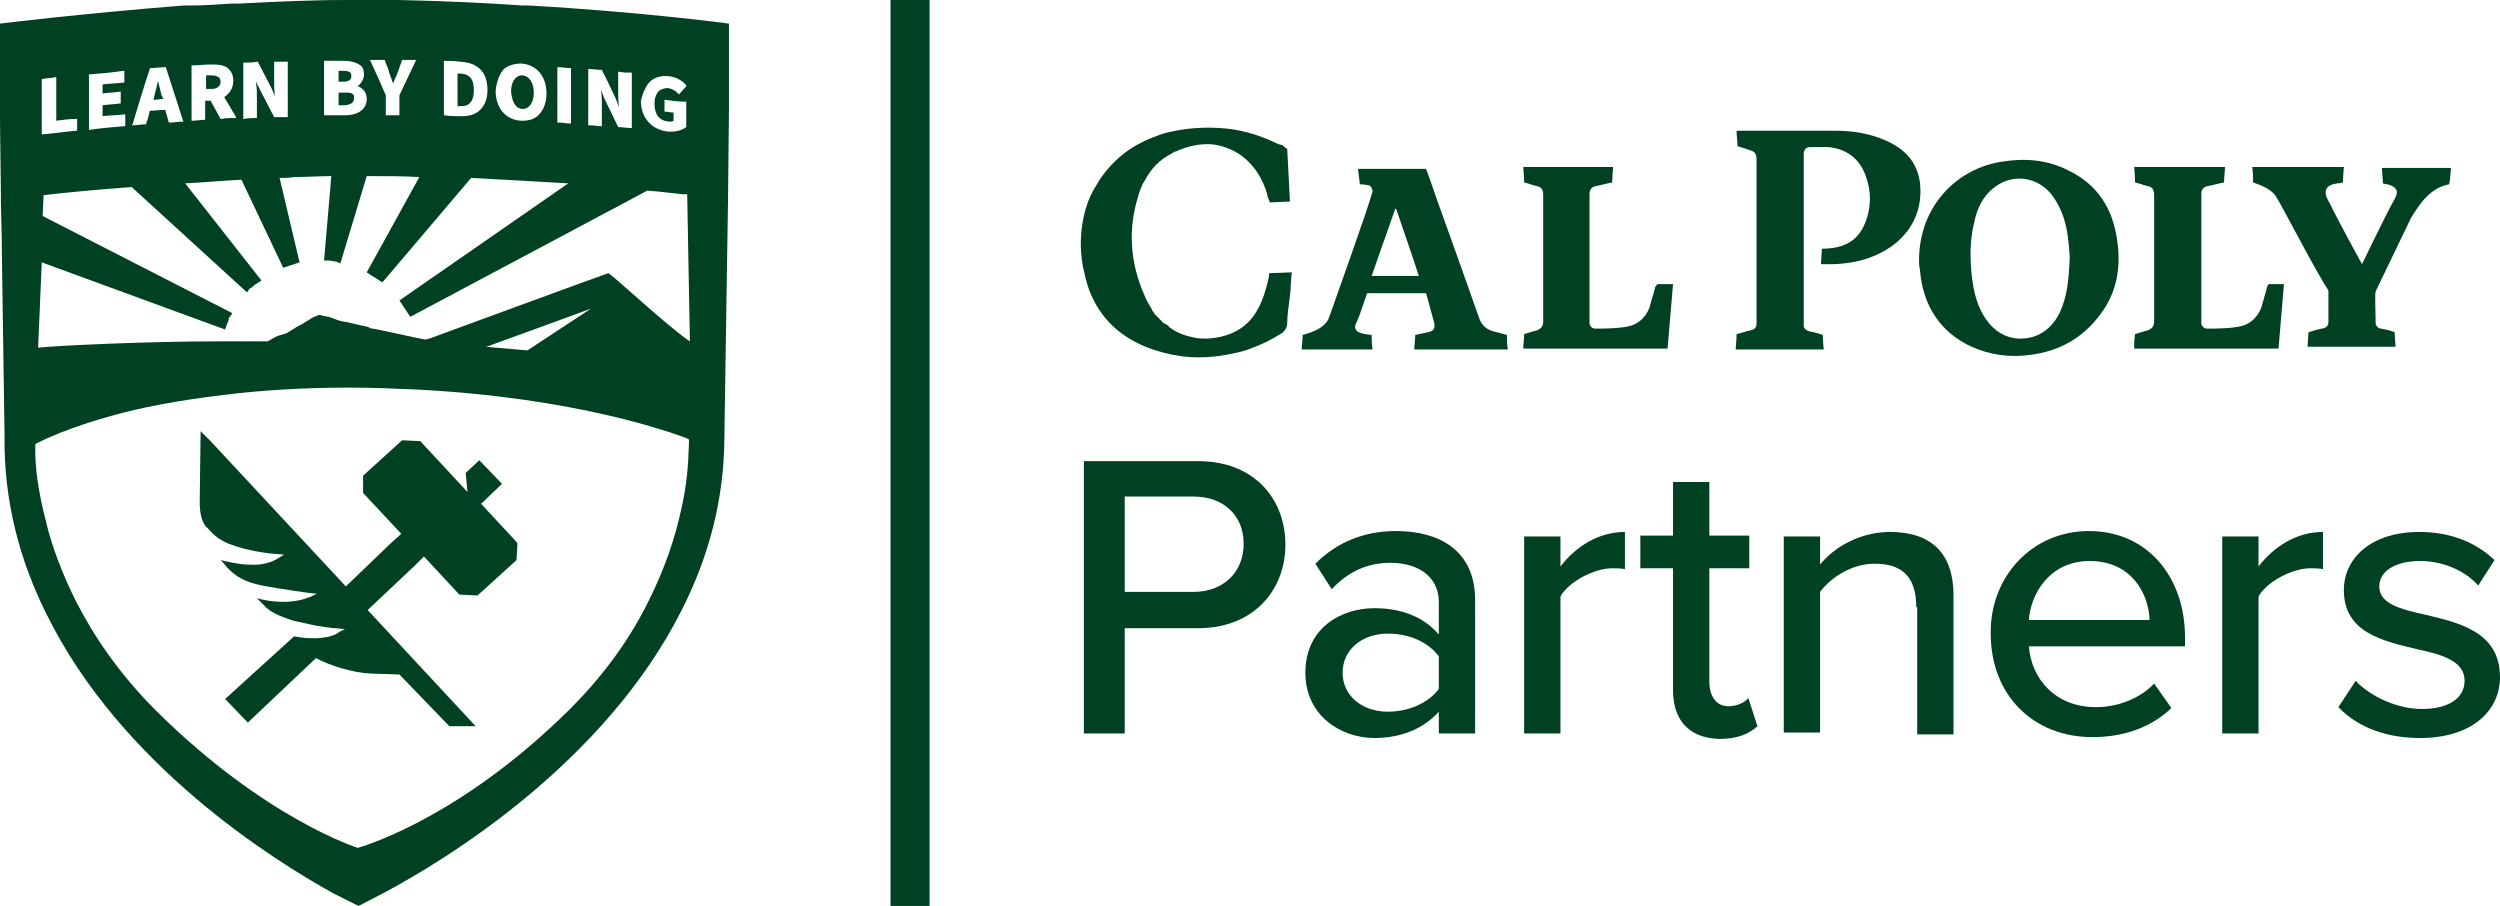 <?xml version="1.0" encoding="UTF-8"?> <svg xmlns="http://www.w3.org/2000/svg" xmlns:xlink="http://www.w3.org/1999/xlink" version="1.1" x="0px" y="0px" viewBox="0 0 275.4 99.8" style="enable-background:new 0 0 275.4 99.8;" xml:space="preserve"> <style type="text/css"> .st0{fill:#004023;} </style> <g id="labels-OFF"> </g> <g id="live_text"> </g> <g id="notes"> <g> <path class="st0" d="M56.9,59.7L53,55.5l2.3-2.2l-2.5-2.6l-1.5,1.4l0.2,2.1l-5.2-5.6l-2-0.1l-4.3,3.9L40,54.3l4.2,4.5L44,59 l-0.8,0.7l-5.1,4.9l-14.9-16l-1.1-1.1L22,55.3c0,1.2,0.2,2,0.6,2.6c0.1,0.1,0.1,0.2,0.2,0.2c0.6,0.7,1.2,1.3,2.4,1.8 c2.3,0.9,4.9,1.1,4.9,1.1l1.2,0.1l-1,0.6c0,0-0.1,0-0.2,0.1c-0.3,0.1-1.2,0.5-2.6,0.4c-0.9,0-2-0.2-3.2-0.5 c0.2,0.2,0.5,0.5,0.7,0.8c0.1,0.1,0.1,0.1,0.2,0.2c1.2,1.2,2.5,1.6,4.2,1.9c1.6,0.3,4.5,0.7,4.5,0.7l1,0.1l-0.8,0.4l-0.1,0 c0,0-1,0.5-2.8,0.5c-1.2,0-2.2-0.2-2.9-0.4l0.6,0.6l0.2,0.2c0.6,0.7,1.7,1.2,3.3,1.7c0.5,0.1,0.9,0.2,1.4,0.3 c1.6,0.4,3.1,0.5,3.1,0.5l1.1,0.1l-0.6,0.3l-0.3,0.2c-0.1,0.1-1.2,0.6-3,0.5c-0.5,0-1.1-0.1-1.7-0.2c0,0,0,0,0,0l0,0L24.8,77 l2.5,2.6l7.5-7.1c1.5,0.8,4,1.6,6,1.7l3.2,0.1l5.5,5.7l2.9,0L40.5,67.2l5.2-4.9l0.7-0.7l0.2-0.2l0.1-0.1l3.9,4.2l2,0.1l4.3-3.9 l0.1-1.8L56.9,59.7z"></path> <path class="st0" d="M38.7,8.4c0-0.2,0-0.3-0.1-0.4c-0.1-0.1-0.4-0.2-0.7-0.2h0l-0.6,0V9l0.5,0C38.4,9,38.7,8.8,38.7,8.4"></path> <path class="st0" d="M24.3,9c0-0.2-0.1-0.4-0.2-0.5c-0.2-0.1-0.4-0.2-0.8-0.2l-0.6,0v1.5l0.6,0C23.9,9.8,24.3,9.5,24.3,9"></path> <path class="st0" d="M39,10.8c0-0.2,0-0.3-0.1-0.4c-0.2-0.2-0.4-0.2-0.9-0.2h0l-0.7,0v1.4l0.7,0C38.7,11.5,39,11.3,39,10.8"></path> <path class="st0" d="M57.6,12c0.3,0,0.5-0.1,0.7-0.3c0.3-0.3,0.5-0.8,0.5-1.5c0-1.1-0.5-1.8-1.2-1.9c0,0,0,0-0.1,0 c-0.3,0-0.5,0.1-0.7,0.3c-0.3,0.3-0.5,0.8-0.5,1.5C56.4,11.2,56.8,12,57.6,12"></path> <path class="st0" d="M51.8,11.3c0.3-0.3,0.4-0.8,0.4-1.4c0-1.2-0.5-1.8-1.6-1.8l-0.2,0v3.6l0.2,0C51.2,11.7,51.6,11.6,51.8,11.3"></path> <path class="st0" d="M76,37.6C76,37.6,76,37.6,76,37.6C76,37.6,76,37.6,76,37.6c-0.1-0.1-0.2-0.1-0.3-0.2h0 c-2.8-2-8.4-7.3-8.7-7.3c-0.1,0-19.7,7.2-19.7,7.2c0,0-0.3,0.1-0.5,0.1l-1-0.2l-3.7-0.8l-0.5-0.1l-0.5-0.1l-0.2,0L40.5,36 l-0.5-0.1l-1.3-0.3l-0.4-0.1l-0.6-0.1l-0.4-0.1L36.5,35l-0.3-0.1l-0.6-0.1l-0.3-0.1l-0.2,0L34.4,35l-0.3,0.2l-0.5,0.3l-0.3,0.2 l-0.6,0.3l-0.3,0.2l-0.5,0.3l-0.3,0.2L30.6,37l-0.4,0.2l-0.7,0.4c-0.1,0-0.1,0-0.2,0c-0.4,0-0.7,0-1,0c-0.8,0-1.2,0-1.2,0 c-0.9,0-1.8,0-2.7,0c-8.6,0-18.5,0.5-20.2,0.7l0.4-9.4l20.2,7.4c0-0.1,0.1-0.2,0.1-0.3c0-0.1,0.1-0.2,0.1-0.3 c0.1-0.2,0.2-0.4,0.2-0.6c0-0.1,0.1-0.2,0.2-0.3c0.1-0.1,0.1-0.2,0.2-0.3L4.7,23.8l0.1-2.3c2.5-0.3,5.8-0.6,9.7-0.9l12.7,11.6 c0.1-0.1,0.2-0.2,0.2-0.3c0.1-0.1,0.2-0.2,0.3-0.2c0.1-0.1,0.3-0.3,0.5-0.4c0.1-0.1,0.2-0.1,0.3-0.2c0.1-0.1,0.2-0.1,0.3-0.2 l-8.4-10.7c2-0.1,4.1-0.3,6.2-0.4l4.6,9.7c0.1,0,0.2-0.1,0.3-0.1c0.1,0,0.2-0.1,0.3-0.1c0.2-0.1,0.4-0.1,0.6-0.2 c0.1,0,0.2-0.1,0.3-0.1c0.1,0,0.2-0.1,0.3-0.1l-2.2-9.3c0.5,0,1.1,0,1.6-0.1c1.4,0,2.8-0.1,4.1-0.1l-0.8,9.3c0.1,0,0.2,0,0.3,0 c0.1,0,0.2,0,0.3,0c0.2,0,0.4,0.1,0.6,0.1c0.1,0,0.2,0,0.3,0.1c0.1,0,0.2,0.1,0.3,0.1l2.9-9.6h0c2,0,3.9,0,5.8,0.1L40.4,30 c0.1,0.1,0.2,0.1,0.3,0.2c0.1,0.1,0.2,0.1,0.3,0.2c0.2,0.1,0.3,0.2,0.5,0.3c0.1,0.1,0.2,0.1,0.3,0.2c0.1,0.1,0.2,0.1,0.3,0.2l0,0 l0,0c0,0,0,0,0,0l0.2-0.2l9.6-11.3c3.8,0.2,7.4,0.4,10.7,0.6L44,33.1c0.1,0.1,0.1,0.2,0.2,0.3c0.1,0.1,0.1,0.2,0.2,0.3 c0.1,0.1,0.1,0.2,0.2,0.3c0.1,0.1,0.1,0.2,0.2,0.3c0.1,0.1,0.1,0.2,0.2,0.3c0.1,0.1,0.1,0.2,0.2,0.3l26.1-13.9 c1.5,0.1,2.8,0.3,3.9,0.4c0.2,0,0.3,0,0.5,0L76,37.6L76,37.6z M53.5,38.2c0.1,0,0.4-0.1,0.9-0.3c2.8-1,10.7-3.9,10.7-3.9l0,0 c0,0,0,0,0,0l-7,4.6h0h0L53.5,38.2C53.5,38.2,53.5,38.2,53.5,38.2L53.5,38.2z M75.8,51c-0.1,1.4-0.3,3.2-0.8,5.3 c-0.6,2.8-1.7,6.2-3.5,9.8c-1.9,3.9-4.7,8-8.7,12C50.3,90.5,39.4,93.4,39.4,93.4s-10.2-3.2-22.2-15.1c-4-4-6.8-8.1-8.8-12 c-1.6-3.2-2.7-6.2-3.3-8.7c-0.5-1.9-0.8-3.5-1-4.9c-0.3-2.4-0.2-3.8-0.2-3.8s0.1,0,0.2-0.1c0.8-0.4,3.5-1.7,8.2-3 c3.2-0.9,7.3-1.7,12.4-2.3c4-0.5,8.6-0.8,13.8-0.8c2.5,0,4.9,0.1,7.2,0.2c17.9,0.9,28.4,4.8,30,5.4c0.1,0.1,0.2,0.1,0.2,0.1 S75.9,49.2,75.8,51 M4.7,8.7L4.7,8.7c0.5-0.1,1-0.1,1.4-0.2l0.1,0v4.8c0.7-0.1,1.5-0.2,2.2-0.2l0.1,0v1.3l-0.1,0 c-1.2,0.1-2.5,0.3-3.7,0.4l-0.1,0V8.7z M9.8,8.2L9.8,8.2c1.3-0.1,2.5-0.2,3.8-0.4l0.1,0v1.3l-0.1,0c-0.8,0.1-1.5,0.1-2.3,0.2v1 c0.6-0.1,1.3-0.1,1.9-0.2l0.1,0v1.3l-0.1,0c-0.6,0.1-1.3,0.1-1.9,0.2v1.2c0.8-0.1,1.6-0.1,2.4-0.2l0.1,0v1.3l-0.1,0 c-1.2,0.1-2.5,0.2-3.8,0.4l-0.1,0V8.2z M14.6,13.7c0.6-2,1.2-4,1.9-6.1l0-0.1l0.1,0c0.5,0,1.1-0.1,1.6-0.1l0.1,0l0,0.1l1.9,5.9 l-0.1,0c-0.5,0-0.9,0.1-1.4,0.1l-0.1,0l-0.4-1.4c-0.6,0-1.1,0.1-1.7,0.1c-0.1,0.5-0.2,0.9-0.4,1.4l0,0.1l-0.1,0 c-0.5,0-0.9,0.1-1.4,0.1l-0.1,0L14.6,13.7z M21.1,7.2L21.1,7.2c0.8,0,1.5-0.1,2.2-0.1c0.9,0,1.5,0.1,1.9,0.5 c0.3,0.3,0.5,0.7,0.5,1.3c0,0.8-0.4,1.4-1,1.8c0.4,0.7,0.9,1.5,1.3,2.2L26,13l-0.1,0c-0.5,0-1,0-1.5,0.1l-0.1,0l0,0 c-0.4-0.7-0.7-1.3-1.1-2c-0.2,0-0.4,0-0.6,0v2.1l-0.1,0c-0.4,0-0.9,0.1-1.3,0.1l-0.1,0V7.2z M26.9,6.9L26.9,6.9c0.5,0,1,0,1.4-0.1 l0.1,0l0,0c0.5,1,1,1.9,1.5,2.9l0.4,0.9c-0.1-0.6-0.1-1.2-0.1-1.8V6.8l0.1,0c0.4,0,0.8,0,1.3,0l0.1,0v6.1l-0.1,0 c-0.5,0-0.9,0-1.4,0l0,0l0,0c-0.5-1-1-1.9-1.5-2.9L28.2,9c0,0,0,0.1,0,0.1c0.1,0.5,0.1,1.1,0.1,1.7v2.2l-0.1,0 c-0.4,0-0.8,0-1.3,0.1l-0.1,0V6.9z M35.7,6.7L35.7,6.7c0.8,0,1.4,0,2.1,0c0.9,0,1.5,0.2,1.9,0.5c0.3,0.2,0.4,0.6,0.4,1 c0,0.5-0.3,1-0.7,1.3c0.6,0.2,1,0.7,1,1.4c0,1.1-0.9,1.8-2.4,1.8c-0.7,0-1.5,0-2.2,0l-0.1,0V6.7z M40.9,6.6c0.5,0,1,0,1.4,0l0.1,0 l0,0.1c0.2,0.5,0.4,0.9,0.5,1.4c0.1,0.3,0.2,0.5,0.3,0.8l0.1,0.3c0.1-0.2,0.1-0.3,0.2-0.5c0.1-0.2,0.2-0.4,0.3-0.7l0.5-1.4l0.1,0 c0.5,0,0.9,0,1.4,0l0.1,0l-0.1,0.1c-0.6,1.3-1.2,2.5-1.8,3.8v2.2l-0.1,0c-0.4,0-0.9,0-1.3,0l-0.1,0v-2.2C42,9.3,41.4,8,40.8,6.7 l-0.1-0.1L40.9,6.6z M48.9,6.7L48.9,6.7c0.6,0,1.2,0,1.8,0.1c2,0.1,3,1.2,3,3.1c0,1-0.3,1.7-0.8,2.2c-0.5,0.5-1.2,0.7-2,0.7 c-0.1,0-0.1,0-0.2,0c-0.6,0-1.2,0-1.7-0.1l-0.1,0V6.7z M55.5,7.6C56,7.2,56.7,7,57.4,7c1.7,0.1,2.8,1.4,2.8,3.3 c0,1-0.3,1.8-0.9,2.4c-0.4,0.4-1,0.6-1.7,0.6c-0.1,0-0.1,0-0.2,0c-1.7-0.1-2.8-1.4-2.8-3.3C54.7,9,55,8.2,55.5,7.6 M61.4,7.4 L61.4,7.4c0.5,0,1,0.1,1.4,0.1l0.1,0v6.1l-0.1,0c-0.4,0-0.9-0.1-1.3-0.1l-0.1,0V7.4z M64.8,7.6L64.8,7.6c0.5,0,1,0.1,1.5,0.1l0,0 l0,0c0.5,1,1,2,1.5,3.1l0.4,1c0,0,0,0,0,0c-0.1-0.6-0.1-1.2-0.1-1.8V7.9l0.1,0C68.6,8,69.1,8,69.5,8l0.1,0v6.1l-0.1,0 c-0.5,0-0.9-0.1-1.4-0.1l0,0l0,0c-0.5-1-1-2.1-1.5-3.1l-0.4-1c0,0,0,0,0,0.1c0.1,0.5,0.1,1.1,0.1,1.7v2.2l-0.1,0 c-0.4,0-0.8-0.1-1.3-0.1l-0.1,0V7.6z M71.6,9c0.5-0.5,1.3-0.7,2.1-0.6c0.9,0.1,1.6,0.6,1.9,1l0,0.1l-0.8,0.9l-0.1-0.1 c-0.3-0.3-0.6-0.5-1.1-0.6c-0.4,0-0.7,0.1-1,0.3c-0.3,0.3-0.5,0.8-0.5,1.4c0,1.2,0.5,1.9,1.6,2c0.2,0,0.4,0,0.5-0.1v-0.9 c-0.3,0-0.6-0.1-0.9-0.1l-0.1,0V11l0.1,0c0.7,0.1,1.4,0.2,2.2,0.2l0.1,0v2.8l0,0c-0.4,0.3-1,0.5-1.6,0.5c-0.1,0-0.2,0-0.4,0 c-1.8-0.2-3-1.5-3-3.4C70.8,10.3,71.1,9.5,71.6,9 M58.1,0.6c-0.2,0-0.4,0-0.6,0C53.2,0.3,48.6,0.1,43.9,0c-0.1,0-0.2,0-0.4,0 c-0.1,0-0.2,0-0.4,0c-0.8,0-1.7,0-2.5,0c-0.5,0-1.1,0-1.6,0c-0.1,0-0.2,0-0.4,0c-0.1,0-0.2,0-0.4,0c-4.1,0-8.1,0.2-12,0.4 c-0.1,0-0.2,0-0.4,0c-0.1,0-0.2,0-0.4,0c-1.4,0.1-2.9,0.2-4.3,0.2c-0.1,0-0.2,0-0.4,0c-0.1,0-0.2,0-0.4,0C8.9,1.5,0,2.6,0,2.6 v10.6l0.1,8.4l0,0.4l0,0l0,0.4l0.1,4.2l0,0.4l0,0.4L0.5,48c-0.1,7.2,1.7,13.8,4.6,19.6c8.2,16.7,25.1,27.2,31.6,30.8l2.8,1.4 l2.7-1.4c6.8-3.6,24.4-14.3,32.9-31.2c2.9-5.7,4.7-12.1,4.7-19.2l0.4-26.1l0.1-9.7V2.6C80.3,2.6,70.7,1.3,58.1,0.6"></path> <path class="st0" d="M17.8,10.5c-0.1-0.4-0.2-0.8-0.3-1.2c0-0.1-0.1-0.3-0.1-0.4c-0.1,0.6-0.3,1.2-0.4,1.7c0,0.1-0.1,0.3-0.1,0.4 c0.4,0,0.7-0.1,1.1-0.1L17.8,10.5z"></path> </g> <g> <g> <path class="st0" d="M193.6,33.2v2.6c0,0,0,0,0,0C193.6,34.8,193.6,34,193.6,33.2"></path> </g> <path class="st0" d="M233.2,26.3c-0.5-3.4-2.2-6-5.3-7.5c-2.3-1.2-4.8-1.4-7.3-1c-4.9,0.7-9.2,4.8-9.2,10.9c0,0.3,0,0.6,0.1,1 c0.3,3.9,2.2,6.9,5.7,8.5c2,0.9,4.2,1.2,6.4,0.9c3.2-0.4,5.8-1.8,7.8-4.5C233.2,32.2,233.7,29.4,233.2,26.3 M227.2,33.7 c-0.8,2.3-2.5,3.6-4.6,3.6c-1.6,0-2.9-0.8-3.8-2.1c-1-1.4-1.4-3.1-1.6-4.9c-0.2-2-0.2-3.9,0.3-5.9c0.3-1.4,0.9-2.7,2-3.6 c2.1-1.8,5.1-1.4,6.7,0.9c0.9,1.3,1.4,2.8,1.6,4.4c0.1,0.9,0.2,1.8,0.2,2.4C227.9,30.4,227.8,32.1,227.2,33.7"></path> <path class="st0" d="M164.5,36.5c-0.7-0.2-1.2-0.6-1.5-1.3c-1.4-4-2.8-7.9-4.2-11.8c-0.6-1.6-1.1-3.2-1.7-4.8h-7.5l0.2,1.7 c0,0,0.4,0,0.9,0.1c0.3,0,0.5,0.4,0.5,0.7c-0.4,1.6-4.1,11.9-4.8,13.9c-0.5,1.4-2.7,1.8-2.9,1.9c0,0.6-0.1,1.1-0.1,1.6h7.8 c-0.1-0.6-0.1-1.1-0.1-1.6c0,0-1.1-0.1-1.4-0.3c-0.5-0.2-0.5-0.7-0.3-1c0.5-1.1,0.8-2.2,1.2-3.3h6.5c0.3,1.1,0.6,2.2,0.9,3.3 c0.1,0.6-0.1,0.9-0.7,1c-0.5,0.1-0.9,0.2-1.4,0.3c0,0.5-0.1,1.1-0.1,1.6h10.3c-0.1-0.6-0.1-1.1-0.1-1.6 C165.3,36.7,164.9,36.6,164.5,36.5 M151.1,30.4c0.9-2.5,1.7-4.9,2.6-7.4c0,0,0.1,0,0.1,0c0.8,2.4,1.7,4.9,2.5,7.4H151.1z"></path> <path class="st0" d="M182.3,31.8c-0.2,0.7-0.4,1.4-0.6,2.1c-0.4,1-1.1,1.7-2.1,2c-1.1,0.3-3,0.3-3.9,0.3c-0.3,0-0.6-0.3-0.6-0.6 c0-2.2,0-10.1,0-14.2c0-0.5,0.2-0.8,0.7-0.9c0.6-0.1,1.2-0.3,1.8-0.4c0-0.6,0.1-1.7,0.1-1.7h-9.9c0,0,0.1,1.1,0.1,1.7 c0.5,0.1,0.9,0.3,1.4,0.4c0.5,0.1,0.7,0.4,0.7,1c0,4.6,0,9.3,0,13.9c0,0.5-0.2,0.8-0.7,1c-0.5,0.1-1,0.3-1.4,0.4 c0,0.6-0.1,1.1-0.1,1.6h15.9l0.6-7.1h-1.7C182.4,31.5,182.3,31.6,182.3,31.8"></path> <path class="st0" d="M249.7,31.8c-0.2,0.7-0.4,1.4-0.6,2.1c-0.4,1-1.1,1.7-2.1,2c-1.1,0.3-3,0.3-3.9,0.3c-0.3,0-0.6-0.3-0.6-0.6 c0-2.2,0-10.1,0-14.2c0-0.5,0.2-0.8,0.7-0.9c0.6-0.1,1.2-0.3,1.8-0.4c0-0.6,0.1-1.1,0.1-1.7h-10c0,0,0.1,1.1,0.1,1.7 c0.5,0.1,0.9,0.3,1.4,0.4c0.5,0.1,0.7,0.4,0.7,1c0,4.6,0,9.3,0,13.9c0,0.5-0.2,0.8-0.7,1c-0.5,0.1-1,0.3-1.4,0.4 c-0.1,0.6-0.1,1.1-0.1,1.6H251l0.6-7.1h-1.7C249.8,31.5,249.7,31.6,249.7,31.8"></path> <path class="st0" d="M140,15.5c-1.8-0.8-3.7-1.3-5.7-1.4c-1.6-0.1-3.2,0-4.8,0.3c-0.3,0.1-0.6,0.1-0.9,0.2c-0.5,0.1-1,0.3-1.5,0.5 c-1.6,0.6-3.1,1.5-4.3,2.7c-0.7,0.7-1.4,1.5-1.9,2.4c-0.6,0.9-1,1.8-1.3,2.8c-0.6,2.1-0.7,4.2-0.3,6.4c0.2,0.9,0.4,1.8,0.7,2.6 c1.2,3.1,3.5,5.3,7,6.5c2.7,0.9,5.2,1.1,8,0.6c1.1-0.2,2.1-0.4,3-0.8c1.1-0.4,2.1-0.9,3.2-1.6c0.2-0.1,0.3-0.3,0.4-0.4 c0.1-0.2,0.2-0.4,0.2-0.7c0-1,0.2-2.1,0.3-3c0.1-0.7,0.1-1.8,0.2-2.6h0l-2.5,0.1c0,0,0,0.1,0,0.1c0,0.1,0,0.2,0,0.2c0,0,0,0,0,0 c-0.4,1.9-1,3.8-2.3,5.1c-1,1-2.5,1.7-4.5,1.8c0,0,0,0,0,0c-0.5,0-0.9,0-1.4-0.1c-1-0.2-1.9-0.5-2.7-1.1c0,0-0.1,0-0.1-0.1 c-0.1-0.1-0.2-0.2-0.4-0.3c-0.1,0-0.1-0.1-0.2-0.1c-0.1-0.1-0.2-0.1-0.2-0.2c-0.1-0.1-0.1-0.1-0.2-0.2c-0.1-0.1-0.1-0.1-0.2-0.2 c-0.1-0.1-0.1-0.1-0.2-0.2c-0.1-0.1-0.1-0.1-0.2-0.2c0,0-0.1-0.1-0.1-0.2c-0.1-0.1-0.2-0.2-0.2-0.3c0,0,0,0,0,0 c-0.3-0.5-0.6-1-0.8-1.5c-0.8-1.8-1.3-3.7-1.4-5.6c-0.1-1.7,0.1-3.4,0.6-5.1c0.2-0.7,0.4-1.4,0.8-2c0.7-1.3,1.6-2.3,3-3 c0.1-0.1,0.2-0.1,0.3-0.2c0,0,0.1,0,0.1,0c1.3-0.6,2.7-0.9,4-0.8c1,0.1,2.2,0.5,3.2,1.2c1.5,1.1,2.4,2.6,2.9,4.3c0,0,0,0,0,0.1 c0.1,0.3,0.2,0.6,0.3,0.8h0c0,0,0,0,0,0l2.2-0.1v0l0,0l-0.3-5.8c-0.2-0.1-0.3-0.2-0.5-0.4C140.8,15.9,140.4,15.7,140,15.5"></path> <path class="st0" d="M193.6,32.9v2.6c0,0,0,0,0,0C193.6,34.6,193.6,33.8,193.6,32.9"></path> <path class="st0" d="M211.5,20.1c-0.3-2.2-1.6-3.6-3.5-4.5c-1.9-0.9-3.9-1.2-5.9-1.2c-0.3,0-0.5,0-0.8,0c0,0,0,0,0,0h-10 c0,0.5,0.1,1.1,0.1,1.6c0,0,0,0,0,0.1c0.6,0.2,1,0.3,1.5,0.5c0.4,0.1,0.6,0.4,0.6,0.9c0,4.7,0,9.3,0,14c0,0,0,3.3,0,4.1 c0,0,0,0,0,0c0,0.5-0.2,0.7-0.7,0.8c-0.5,0.1-1,0.3-1.5,0.4c0,0,0,0,0,0.1c0,0.5-0.1,1.5-0.1,1.6l9.7,0c0,0-0.1-1.1-0.1-1.6 c0,0,0,0,0,0c-0.5-0.2-1-0.3-1.5-0.4c-0.3-0.1-0.6-0.3-0.6-0.6c0-0.1,0-0.2,0-0.2c0-5.4,0-15.9,0-18.8c0-0.4,0.3-0.7,0.7-0.7 c0.7,0,1.3,0,2,0c2.1,0.2,3.6,1.4,4.2,3.4c0.5,1.4,0.5,2.9,0.1,4.3c-0.6,1.9-1.7,3.5-5,3.5l-0.1,1.7c3,0.1,5.7-0.4,8.1-2.2 C210.9,25.1,211.8,22.8,211.5,20.1"></path> <path class="st0" d="M270,18.5h-7.6c0,0.6,0.1,1.1,0.1,1.7c0.3,0.1,0.4,0.1,0.5,0.1c1.1,0.3,1.3,0.8,0.7,1.8c-0.6,1-3.5,7-3.5,7 s-2.6-4.7-3.6-6.8c-0.2-0.3-1-1.6,0.4-2c0.3-0.1,0.7-0.1,1.1-0.2c0-0.6,0.1-1.7,0.1-1.7h-10.1c0.1,0.6,0.1,1.2,0.1,1.7 c0.2,0.1,1.8,0.5,2.5,1.5c0.6,0.9,4.4,8.3,5.8,10.4l0,3.4c0,0.5-0.2,0.7-0.7,0.8c-0.2,0-0.3,0.1-0.5,0.1c-0.3,0.1-0.7,0.2-1,0.3 c0,0-0.1,1.6-0.1,1.6c0,0,9.7,0,9.7,0c0,0-0.1-1.1-0.1-1.6c0,0,0,0,0,0c-0.5-0.2-1-0.3-1.5-0.4c0,0-0.1,0-0.1,0 c-0.3-0.1-0.4-0.3-0.5-0.5c0-0.1,0-0.2,0-0.2c0-0.6-0.1-3.2,0-3.4l3.9-8.1c1-1.6,2.1-3.3,4.2-3.7C269.9,19.9,270,18.5,270,18.5"></path> </g> <g> <path class="st0" d="M119.4,50.8h12.6c6.2,0,9.6,4.2,9.6,9.2c0,5-3.5,9.2-9.6,9.2h-8.1v11.6h-4.5V50.8z M131.5,54.7h-7.6v10.5h7.6 c3.2,0,5.5-2.1,5.5-5.3S134.7,54.7,131.5,54.7z"></path> <path class="st0" d="M158.5,78.4c-1.7,1.9-4.2,2.9-7.1,2.9c-3.6,0-7.6-2.4-7.6-7.2c0-4.9,3.9-7.1,7.6-7.1c2.9,0,5.4,0.9,7.1,2.9 v-3.6c0-2.7-2.2-4.3-5.3-4.3c-2.5,0-4.6,0.9-6.5,2.9l-1.8-2.8c2.4-2.4,5.4-3.6,8.9-3.6c4.7,0,8.7,2.1,8.7,7.6v14.7h-4V78.4z M158.5,72.3c-1.2-1.6-3.3-2.5-5.6-2.5c-2.9,0-5,1.8-5,4.3s2.1,4.3,5,4.3c2.2,0,4.4-0.9,5.6-2.5V72.3z"></path> <path class="st0" d="M167.9,59.1h4v3.3c1.7-2.2,4.2-3.8,7.1-3.8v4.1c-0.4-0.1-0.9-0.1-1.4-0.1c-2,0-4.8,1.5-5.7,3.1v15.1h-4V59.1z "></path> <path class="st0" d="M184.3,76V62.6h-3.6v-3.6h3.6v-5.9h4v5.9h4.4v3.6h-4.4v12.5c0,1.5,0.7,2.7,2.1,2.7c0.9,0,1.8-0.4,2.2-0.9 l1,3.1c-0.9,0.8-2.1,1.4-4.2,1.4C186.1,81.3,184.3,79.4,184.3,76z"></path> <path class="st0" d="M211.1,66.9c0-3.6-1.8-4.8-4.6-4.8c-2.5,0-4.8,1.5-6,3.1v15.5h-4V59.1h4v3.1c1.4-1.8,4.3-3.6,7.7-3.6 c4.6,0,7,2.4,7,7v15.3h-4V66.9z"></path> <path class="st0" d="M230.1,58.5c6.5,0,10.6,5.1,10.6,11.7v1h-17.2c0.3,3.7,3,6.7,7.4,6.7c2.3,0,4.8-0.9,6.4-2.6l1.9,2.7 c-2.2,2.1-5.2,3.2-8.7,3.2c-6.5,0-11.2-4.6-11.2-11.4C219.2,63.6,223.8,58.5,230.1,58.5z M223.5,68.3h13.3c-0.1-2.9-2-6.5-6.6-6.5 C225.8,61.8,223.7,65.4,223.5,68.3z"></path> <path class="st0" d="M244.8,59.1h4v3.3c1.7-2.2,4.2-3.8,7.1-3.8v4.1c-0.4-0.1-0.9-0.1-1.4-0.1c-2,0-4.8,1.5-5.7,3.1v15.1h-4V59.1z "></path> <path class="st0" d="M259.5,75c1.5,1.6,4.4,3.1,7.3,3.1c3.1,0,4.7-1.3,4.7-3.1c0-2.2-2.5-2.9-5.3-3.5c-3.7-0.9-8-1.8-8-6.5 c0-3.5,3-6.4,8.3-6.4c3.7,0,6.4,1.3,8.3,3.1l-1.8,2.8c-1.3-1.5-3.7-2.7-6.4-2.7c-2.7,0-4.5,1.1-4.5,2.8c0,1.9,2.3,2.5,5,3.1 c3.8,0.9,8.3,1.9,8.3,6.9c0,3.7-3.1,6.7-8.8,6.7c-3.6,0-6.8-1.1-9-3.4L259.5,75z"></path> </g> <rect x="98.1" class="st0" width="4.3" height="99.8"></rect> </g> </svg> 